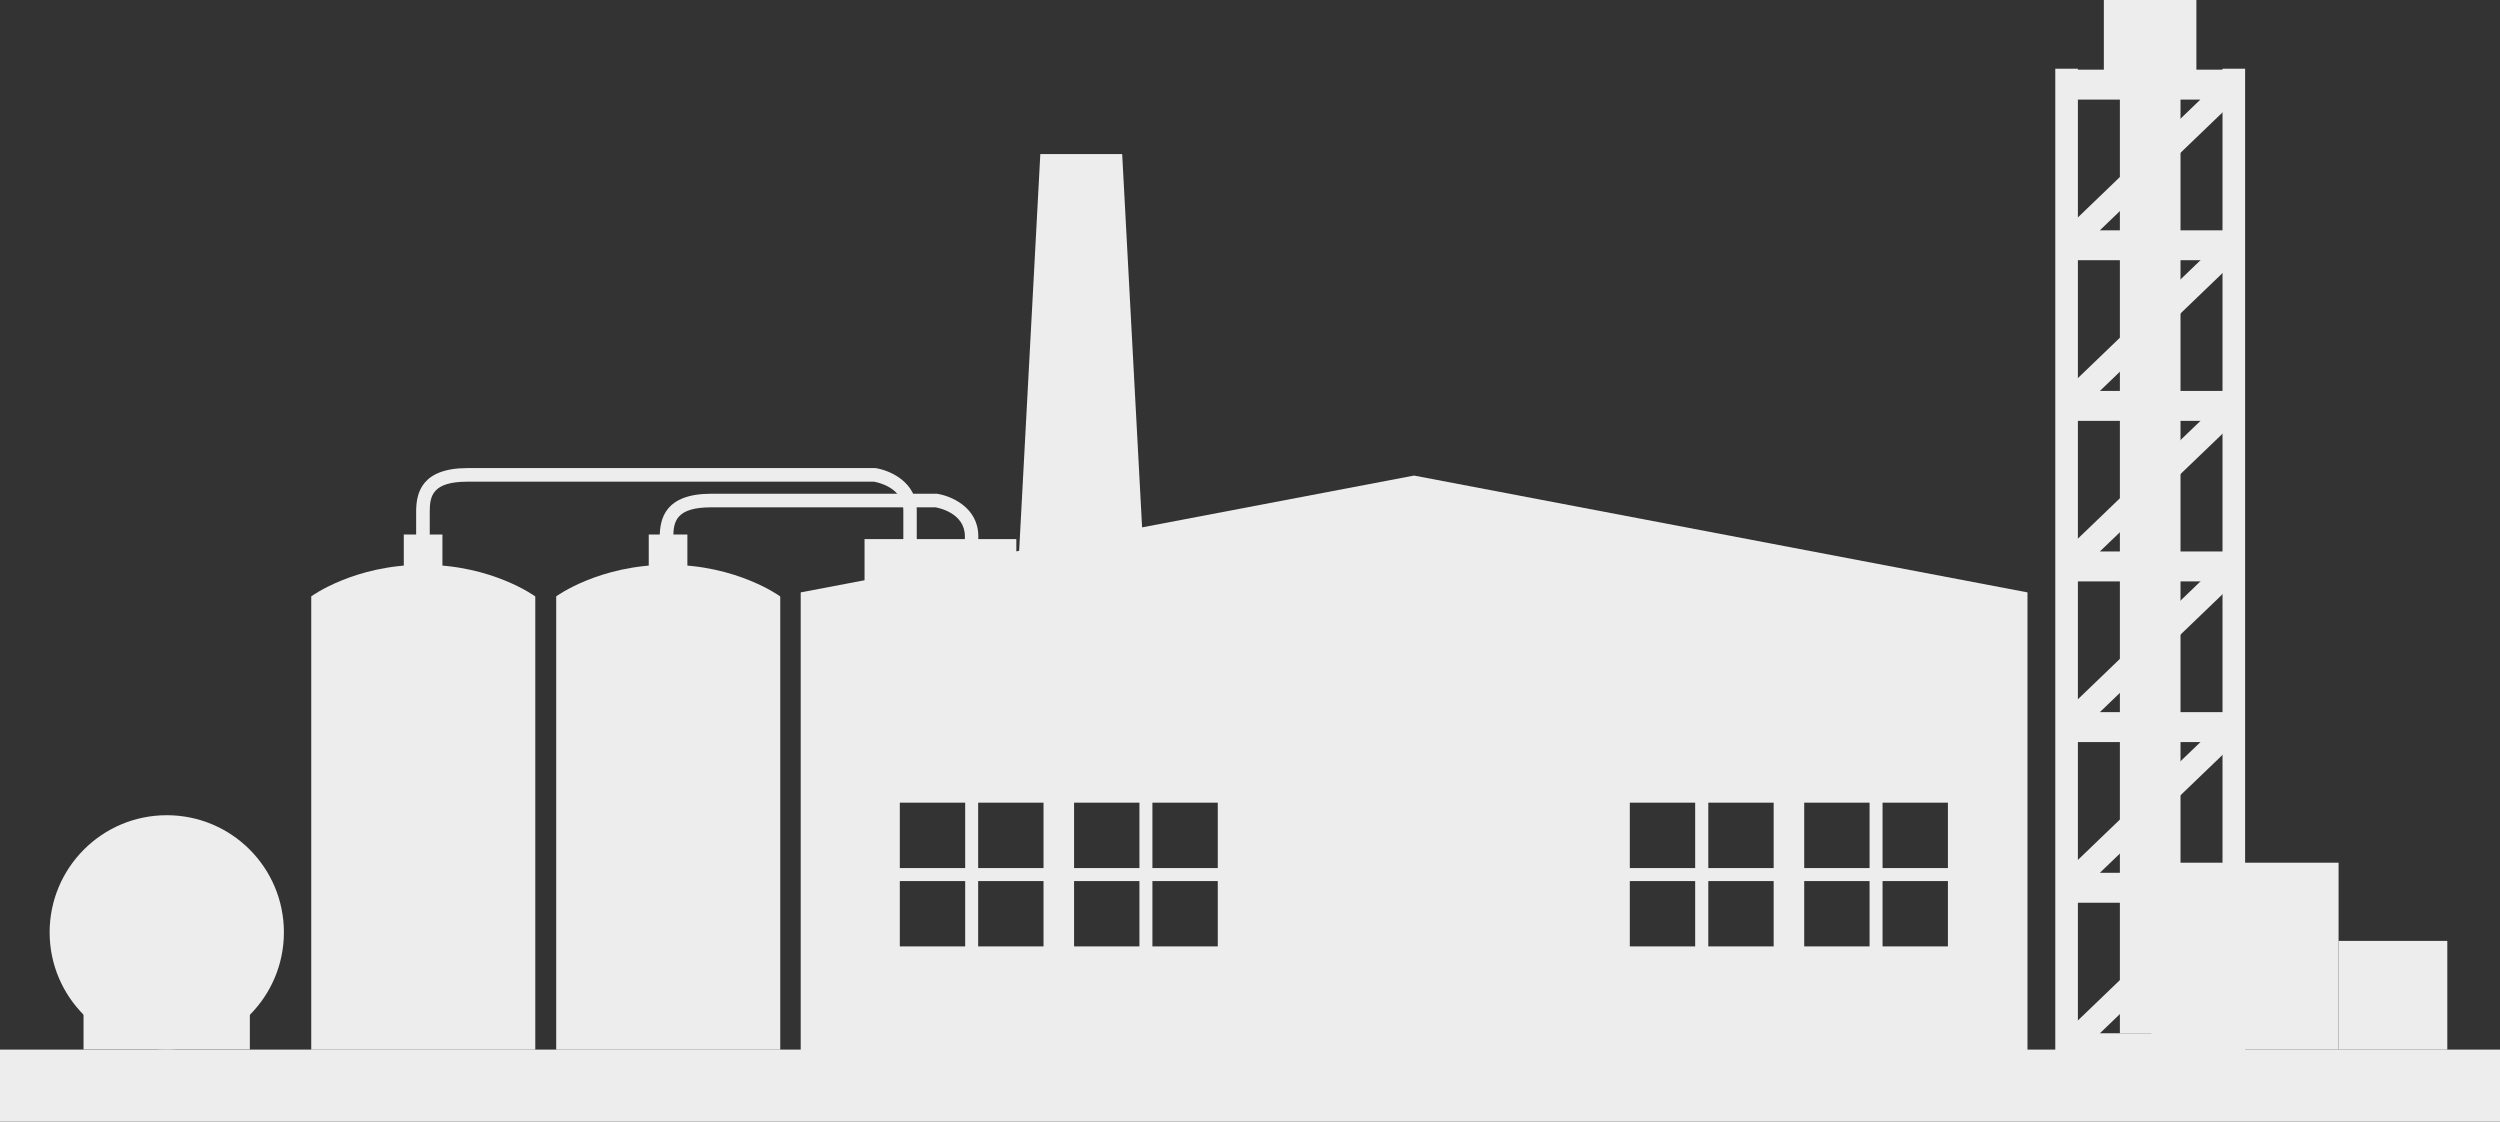 <?xml version="1.0" encoding="UTF-8"?><svg id="Ebene_1" xmlns="http://www.w3.org/2000/svg" viewBox="0 0 163.7 73.44"><rect x="0" y="0" width="163.7" height="73.44" fill="#333333" stroke="none"/><defs><style>.cls-1{fill:#ededed;stroke-width:0px;}</style></defs><rect class="cls-1" x="145.53" y="4.5" width="1.48" height="65.25"/><rect class="cls-1" x="134.58" y="4.5" width="1.48" height="65.25"/><polygon class="cls-1" points="146.26 17.04 135.32 17.04 135.06 15.2 144.08 6.52 135.32 6.52 135.32 4.56 146.26 4.56 146.53 6.4 137.5 15.08 146.26 15.08 146.26 17.04"/><polygon class="cls-1" points="146.26 27.56 135.32 27.56 135.06 25.72 146 15.2 146.53 16.92 137.5 25.6 146.26 25.6 146.26 27.56"/><polygon class="cls-1" points="146.26 38.07 135.32 38.07 135.06 36.23 146 25.72 146.53 27.44 137.5 36.11 146.26 36.11 146.26 38.07"/><polygon class="cls-1" points="146.26 48.59 135.32 48.59 135.06 46.75 146 36.23 146.53 37.95 137.5 46.63 146.26 46.63 146.26 48.59"/><polygon class="cls-1" points="146.26 59.11 135.32 59.11 135.06 57.27 146 46.75 146.53 48.47 137.5 57.15 146.26 57.15 146.26 59.11"/><polygon class="cls-1" points="146.26 69.62 135.32 69.62 135.06 67.78 146 57.27 146.53 58.99 137.5 67.66 146.26 67.66 146.26 69.62"/><rect class="cls-1" y="68.73" width="163.7" height="4.71"/><path class="cls-1" d="m51.08,39.05s-2.81-2.07-7.33-2.07-7.33,2.07-7.33,2.07v29.68h14.67v-29.68Z"/><path class="cls-1" d="m35.04,39.05s-2.81-2.07-7.33-2.07-7.33,2.07-7.33,2.07v29.68h14.67v-29.68Z"/><rect class="cls-1" x="26.44" y="35" width="2.53" height="2.53"/><rect class="cls-1" x="42.48" y="35" width="2.53" height="2.53"/><path class="cls-1" d="m18.59,61.05c0-4.24-3.43-7.67-7.67-7.67s-7.67,3.44-7.67,7.67,3.44,7.67,7.67,7.67,7.67-3.44,7.67-7.67Z"/><rect class="cls-1" x="5.47" y="64.26" width="10.89" height="4.46"/><path class="cls-1" d="m60.04,39.51h-.89v-6.08c0-1.5-1.67-1.85-1.93-1.89h-26.6c-2.29,0-2.48.92-2.48,1.96v2.77h-.89v-2.77c0-1.22.35-2.85,3.37-2.85h26.7c.94.14,2.71.9,2.71,2.78v6.08Z"/><path class="cls-1" d="m64.07,41.19h-.89v-6.08c0-1.49-1.67-1.85-1.93-1.89h-14.68c-2.29,0-2.48.92-2.48,1.96v2.77h-.89v-2.77c0-1.22.35-2.85,3.37-2.85h14.78c.94.14,2.71.9,2.71,2.78v6.08Z"/><rect class="cls-1" x="56.61" y="35.3" width="9.94" height="10.88"/><polygon class="cls-1" points="73.48 10.09 68.12 10.09 66.55 39.51 75.05 39.51 73.48 10.09"/><rect class="cls-1" x="138.81" y="4.62" width="3.97" height="63.04"/><rect class="cls-1" x="137.76" width="6.06" height="6.06"/><rect class="cls-1" x="140.88" y="56.49" width="12.25" height="12.24"/><rect class="cls-1" x="153.13" y="61.61" width="7.12" height="7.12"/><path class="cls-1" d="m92.59,31.14l-40.16,7.65v30.79h80.33v-30.79l-40.17-7.65Zm-29.39,30.83h-4.28v-4.28h4.28v4.28Zm0-5.13h-4.28v-4.28h4.28v4.28Zm5.13,5.13h-4.28v-4.28h4.28v4.28Zm0-5.13h-4.28v-4.28h4.28v4.28Zm6.28,5.13h-4.28v-4.28h4.28v4.28Zm0-5.13h-4.28v-4.28h4.28v4.28Zm5.13,5.13h-4.28v-4.28h4.28v4.28Zm0-5.13h-4.28v-4.28h4.28v4.28Zm31.26,5.13h-4.28v-4.28h4.28v4.28Zm0-5.13h-4.28v-4.28h4.28v4.28Zm5.14,5.13h-4.28v-4.28h4.28v4.28Zm0-5.13h-4.28v-4.28h4.28v4.28Zm6.28,5.13h-4.28v-4.28h4.28v4.28Zm0-5.13h-4.28v-4.28h4.28v4.28Zm5.13,5.13h-4.28v-4.28h4.28v4.28Zm0-5.13h-4.28v-4.28h4.28v4.28Z"/></svg>